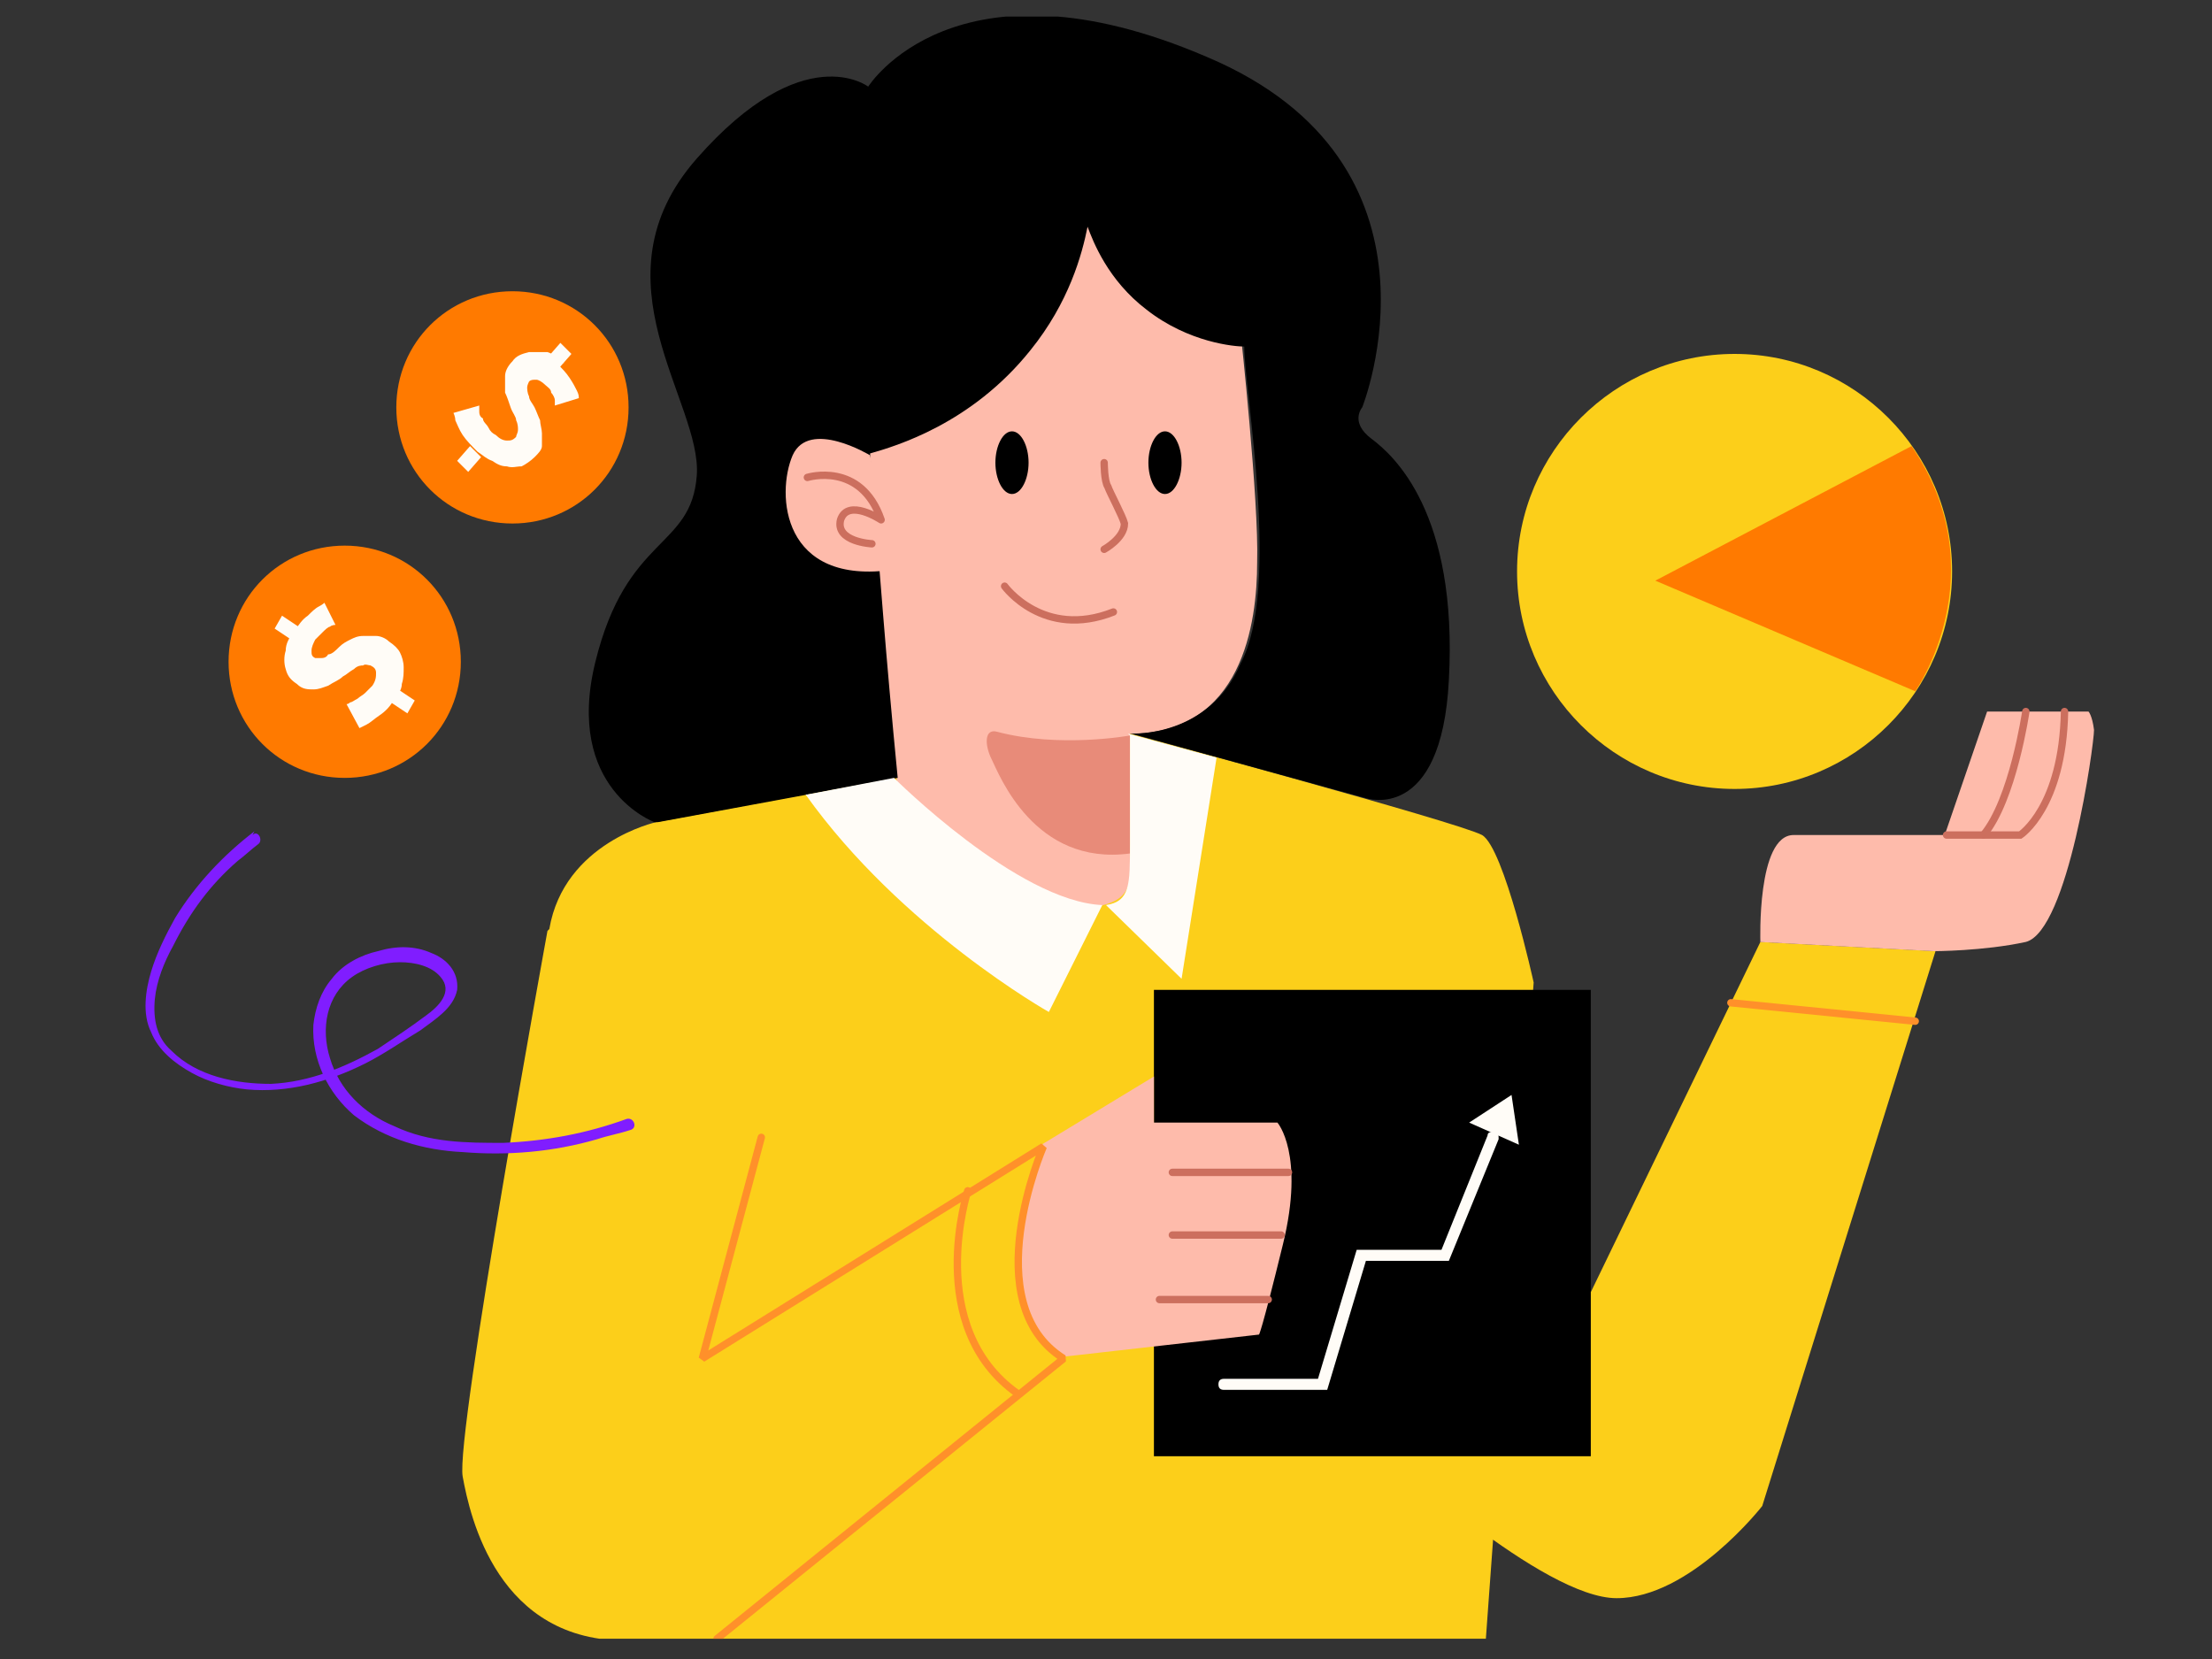 <?xml version="1.0" encoding="UTF-8"?>
<svg id="Layer_1" data-name="Layer 1" xmlns="http://www.w3.org/2000/svg" version="1.1" xmlns:xlink="http://www.w3.org/1999/xlink" viewBox="0 0 120 90">
  <rect x="0" y="0" width="120" height="90" fill="#333333" stroke="none"/>
  <defs>
    <style>
      .cls-1 {
        fill: #000;
      }

      .cls-1, .cls-2, .cls-3, .cls-4, .cls-5, .cls-6, .cls-7, .cls-8 {
        stroke-width: 0px;
      }

      .cls-9 {
        stroke: #ff902a;
        stroke-linejoin: bevel;
      }

      .cls-9, .cls-2, .cls-10, .cls-11 {
        fill: none;
      }

      .cls-9, .cls-10, .cls-11 {
        stroke-linecap: round;
        stroke-width: .4px;
      }

      .cls-10 {
        stroke-linejoin: round;
      }

      .cls-10, .cls-11 {
        stroke: #cc6f5e;
      }

      .cls-3 {
        fill: #febbab;
      }

      .cls-4 {
        fill: #e88b79;
      }

      .cls-5 {
        fill: #ff7a00;
      }

      .cls-12 {
        clip-path: url(#clippath);
      }

      .cls-6 {
        fill: #fffcf7;
      }

      .cls-7 {
        fill: #801dff;
      }

      .cls-11 {
        stroke-miterlimit: 10;
      }

      .cls-8 {
        fill: #fccf1a;
      }
    </style>
    <clipPath id="clippath">
      <rect class="cls-2" x=".8" y=".9" width="118.3" height="88"/>
    </clipPath>
  </defs>
  <g class="cls-12">
    <g>
      <path class="cls-8" d="M94.1,42.8c6.5,0,11.8-5.3,11.8-11.8s-5.3-11.8-11.8-11.8-11.8,5.3-11.8,11.8,5.3,11.8,11.8,11.8Z"/>
      <path class="cls-5" d="M18.7,42.2c3.5,0,6.3-2.8,6.3-6.3s-2.8-6.3-6.3-6.3-6.3,2.8-6.3,6.3,2.8,6.3,6.3,6.3Z"/>
      <path class="cls-5" d="M27.8,28.4c3.5,0,6.3-2.8,6.3-6.3s-2.8-6.3-6.3-6.3-6.3,2.8-6.3,6.3,2.8,6.3,6.3,6.3Z"/>
      <path class="cls-6" d="M14.9,34.1l.4-.7.9.6-.4.7-.9-.6ZM16,34.2c.2-.3.4-.6.7-.8.2-.2.4-.4.6-.5.2-.1.3-.2.3-.2l.6,1.2c0,0-.2,0-.3.1-.1,0-.3.2-.4.3-.1.1-.3.3-.4.4-.1.2-.2.4-.2.6,0,.2,0,.3.2.4.1,0,.2,0,.3,0,.1,0,.3,0,.4-.2.2,0,.4-.2.6-.4.2-.2.4-.3.6-.4.2-.1.4-.2.7-.2.2,0,.5,0,.7,0,.2,0,.5.1.7.3.3.2.5.4.6.6.1.2.2.5.2.8,0,.3,0,.6-.1.9,0,.3-.2.6-.4.8-.2.4-.5.7-.8.9-.3.2-.5.4-.7.5s-.4.2-.4.2l-.7-1.3s.1,0,.2-.1c.1,0,.2-.1.4-.2.1-.1.3-.2.4-.3.1-.1.3-.3.4-.4.2-.3.2-.5.2-.7,0-.2-.1-.3-.3-.4-.1,0-.3-.1-.4,0-.1,0-.3,0-.5.2-.2.1-.4.3-.6.4-.2.2-.5.3-.8.5-.3.1-.5.2-.8.2-.3,0-.6,0-.9-.3-.3-.2-.5-.4-.6-.8-.1-.3-.1-.7,0-1,0-.4.2-.7.4-1ZM21.2,38.1l.4-.7.9.6-.4.7-.9-.6Z"/>
      <path class="cls-6" d="M30.4,18.6l.6.6-.7.8-.6-.6.7-.8ZM30.2,19.7c.3.3.5.5.7.8.2.3.3.5.4.7s.1.3.1.4l-1.3.4c0,0,0-.2,0-.3,0-.1-.1-.3-.2-.4,0-.2-.2-.3-.3-.4-.2-.2-.4-.3-.5-.3-.2,0-.3,0-.4.1,0,0-.1.2-.1.3,0,.1,0,.3.1.5,0,.2.2.4.3.6.1.2.2.5.3.7,0,.2.1.5.1.7,0,.2,0,.5,0,.7,0,.2-.2.4-.4.6-.2.2-.5.4-.7.5-.3,0-.5.1-.8,0-.3,0-.5-.1-.8-.3-.3-.1-.5-.3-.8-.5-.3-.3-.6-.6-.8-.9-.2-.3-.3-.6-.4-.8,0-.2-.1-.4-.1-.4l1.4-.4s0,.1,0,.3c0,.1,0,.3.2.4,0,.2.2.3.3.5.1.2.2.3.4.4.2.2.4.3.6.3.2,0,.3,0,.5-.2,0-.1.1-.2.1-.4,0-.1,0-.3-.1-.5,0-.2-.2-.4-.3-.7-.1-.3-.2-.6-.3-.8,0-.3,0-.6,0-.9,0-.3.2-.6.4-.8.2-.3.5-.4.9-.5.3,0,.7,0,1,0,.3.1.7.3.9.6h0ZM25.5,24.2l.6.6-.7.8-.6-.6.7-.8Z"/>
      <path class="cls-5" d="M103.7,24.2l-13.9,7.3,14.1,6s4.5-6.4-.2-13.3Z"/>
      <path class="cls-8" d="M29.7,50.5s-5,27.4-4.6,29.6c.4,2.2,1.9,9,9,8.9,7.2,0,46.5,0,46.5,0l2.6-35.7s-1.6-7.3-2.8-8c-1.3-.7-19.1-5.5-19.1-5.5l-25.7,4.8s-5,1.1-5.8,5.8h0Z"/>
      <path class="cls-3" d="M67.3,18s1,9.2.9,12.5c0,3.3-.8,9.3-6.9,9.3v7c0,1.4.1,2.5-3.6,2.5s-8.8,0-8.8-4.6l-1.5-14.2c-.4-2.2-.3-8.7-.1-10.3.1-1.6.3-5.8,4.7-8.4,4.6-3.1,12.6-.8,14.8,3.7.4.9.6,1.8.6,2.5h0Z"/>
      <path class="cls-1" d="M54.9,26.8c.5,0,.9-.8.9-1.7s-.4-1.7-.9-1.7-.9.8-.9,1.7.4,1.7.9,1.7Z"/>
      <path class="cls-1" d="M63.2,26.8c.5,0,.9-.8.9-1.7s-.4-1.7-.9-1.7-.9.8-.9,1.7.4,1.7.9,1.7Z"/>
      <path class="cls-11" d="M59.9,25.1s0,1,.2,1.3c.1.3.8,1.6.9,2,0,.8-1.1,1.4-1.1,1.4"/>
      <path class="cls-11" d="M54.5,31.8s2.1,2.9,5.9,1.4"/>
      <path class="cls-1" d="M35.5,44.6s-4.9-1.8-3.2-8.7c1.7-6.9,5.2-6.1,5.5-10.1.3-4-5.8-10.6,0-17.2,5.8-6.6,9.3-3.9,9.3-3.9,0,0,4.7-7.5,18.4-1.6,13.7,5.8,8.4,19,8.4,19,0,0-.7.8.5,1.7,1.2.9,4.7,4,4.2,13.1-.4,7.8-4.5,6.4-4.5,6.4l-12.7-3.5s4.2.2,5.9-3.8c2.2-4.1.2-14.8.2-17.2-.5,0-3-.2-5.3-2-2.1-1.6-2.9-3.7-3.2-4.5-.3,1.5-1,4.1-3.1,6.7-3.2,4-7.3,5.2-8.7,5.6.6,7.2.8,10.4,1.5,17.6l-13,2.4h0Z"/>
      <path class="cls-3" d="M48.5,30.9c-6.1.9-6.4-4.1-5.5-6.2.9-2,4.2,0,4.2,0"/>
      <path class="cls-10" d="M43.8,25.9s2.9-.9,4,2.3c0,0-1.8-1.2-2.2,0-.3,1.2,1.7,1.3,1.7,1.3"/>
      <path class="cls-4" d="M61.3,39.9s-3.8.7-7.2-.2c-.7-.2-.7.7-.3,1.5.4.8,2.3,5.8,7.5,5.1v-6.3h0Z"/>
      <path class="cls-7" d="M13.8,45.1c-1.7,1.3-3.2,2.9-4.3,4.7-.5.9-1,1.9-1.3,2.9-.3,1-.5,2.3,0,3.3.4,1,1.3,1.7,2.2,2.2.9.5,2,.8,3,.9,2.2.2,4.4-.4,6.4-1.4,1-.5,2-1.2,3-1.8.8-.6,1.8-1.2,2-2.2.1-1-.6-1.7-1.4-2-.9-.4-1.9-.4-2.9-.1-.9.2-1.9.7-2.5,1.5-.6.7-.9,1.6-1,2.5-.1,1.9.8,3.7,2.2,4.9,1.7,1.3,3.8,1.9,5.9,2,2.4.2,4.9,0,7.3-.7.6-.2,1.2-.3,1.8-.5.4-.1.2-.7-.2-.6-2.2.8-4.4,1.2-6.7,1.3-2,0-4,0-5.9-.9-1.7-.7-3-2-3.5-3.7-.5-1.6-.2-3.4,1.2-4.4.7-.5,1.7-.8,2.6-.8.8,0,1.7.2,2.2.8.7.8-.1,1.6-.8,2.1-.8.6-1.7,1.2-2.6,1.8-1.8,1-3.7,1.8-5.8,1.9-1.9,0-4-.4-5.4-1.8-.8-.7-1-1.7-.9-2.8.1-1,.5-2,1-2.9.9-1.8,2-3.3,3.5-4.6.4-.3.7-.6,1.1-.9.3-.2,0-.8-.3-.5h0Z"/>
      <path class="cls-8" d="M86.3,70.1l9.2-19,9.5.5-9.4,30.1s-3.9,5-7.9,5-12.4-7.8-12.4-7.8l10.9-8.9h0Z"/>
      <path class="cls-9" d="M93.9,54.4l10,1"/>
      <path class="cls-3" d="M95.5,51.1s-.2-5.8,1.8-5.8c2.1,0,8.2,0,8.2,0l2.3-6.7h5.5s.2.2.3,1c0,.8-1.4,10.9-3.7,11.5-2.3.5-5,.5-5,.5l-9.5-.5Z"/>
      <path class="cls-11" d="M105.6,45.3h4s2.3-1.5,2.4-6.7"/>
      <path class="cls-11" d="M109.9,38.6s-.7,4.8-2.3,6.7"/>
      <path class="cls-1" d="M86.3,53.7h-23.7v25.3h23.7v-25.3Z"/>
      <path class="cls-3" d="M56.5,62.1l6.1-3.7v2.5h6.7s1.5,1.7.3,6.6c-1.2,4.9-1.3,4.9-1.3,4.9l-10.6,1.2s-4.6-2-1.1-11.5h0Z"/>
      <path class="cls-11" d="M63.6,63.6h6.3"/>
      <path class="cls-11" d="M63.6,67h5.9"/>
      <path class="cls-11" d="M62.9,70.5h5.9"/>
      <path class="cls-6" d="M43.8,43.1l4.7-.9s6.7,6.7,11.3,6.9l-2.9,5.8s-8-4.5-13.2-11.8Z"/>
      <path class="cls-6" d="M61.3,39.9c0,1.9,0,4.1,0,5.9,0,2.2,0,3.1-1.3,3.3l4.1,4,1.9-12-4.8-1.3Z"/>
      <path class="cls-6" d="M72,75.4h-5.6c-.2,0-.3-.1-.3-.3s.1-.3.3-.3h5.1l2.1-7h4.6l2.5-6.2c0-.2.2-.2.4-.2.2,0,.2.2.2.4l-2.7,6.6h-4.5l-2.1,7h0Z"/>
      <path class="cls-6" d="M79.7,60.9l2.7,1.2-.4-2.7-2.3,1.5Z"/>
      <path class="cls-9" d="M41.3,61.7l-3.2,12,18.5-11.5s-3.7,8.5,1.1,11.5l-18.8,15.2"/>
      <path class="cls-9" d="M52.5,64.6s-2.4,7.4,2.7,11"/>
    </g>
  </g>
</svg>